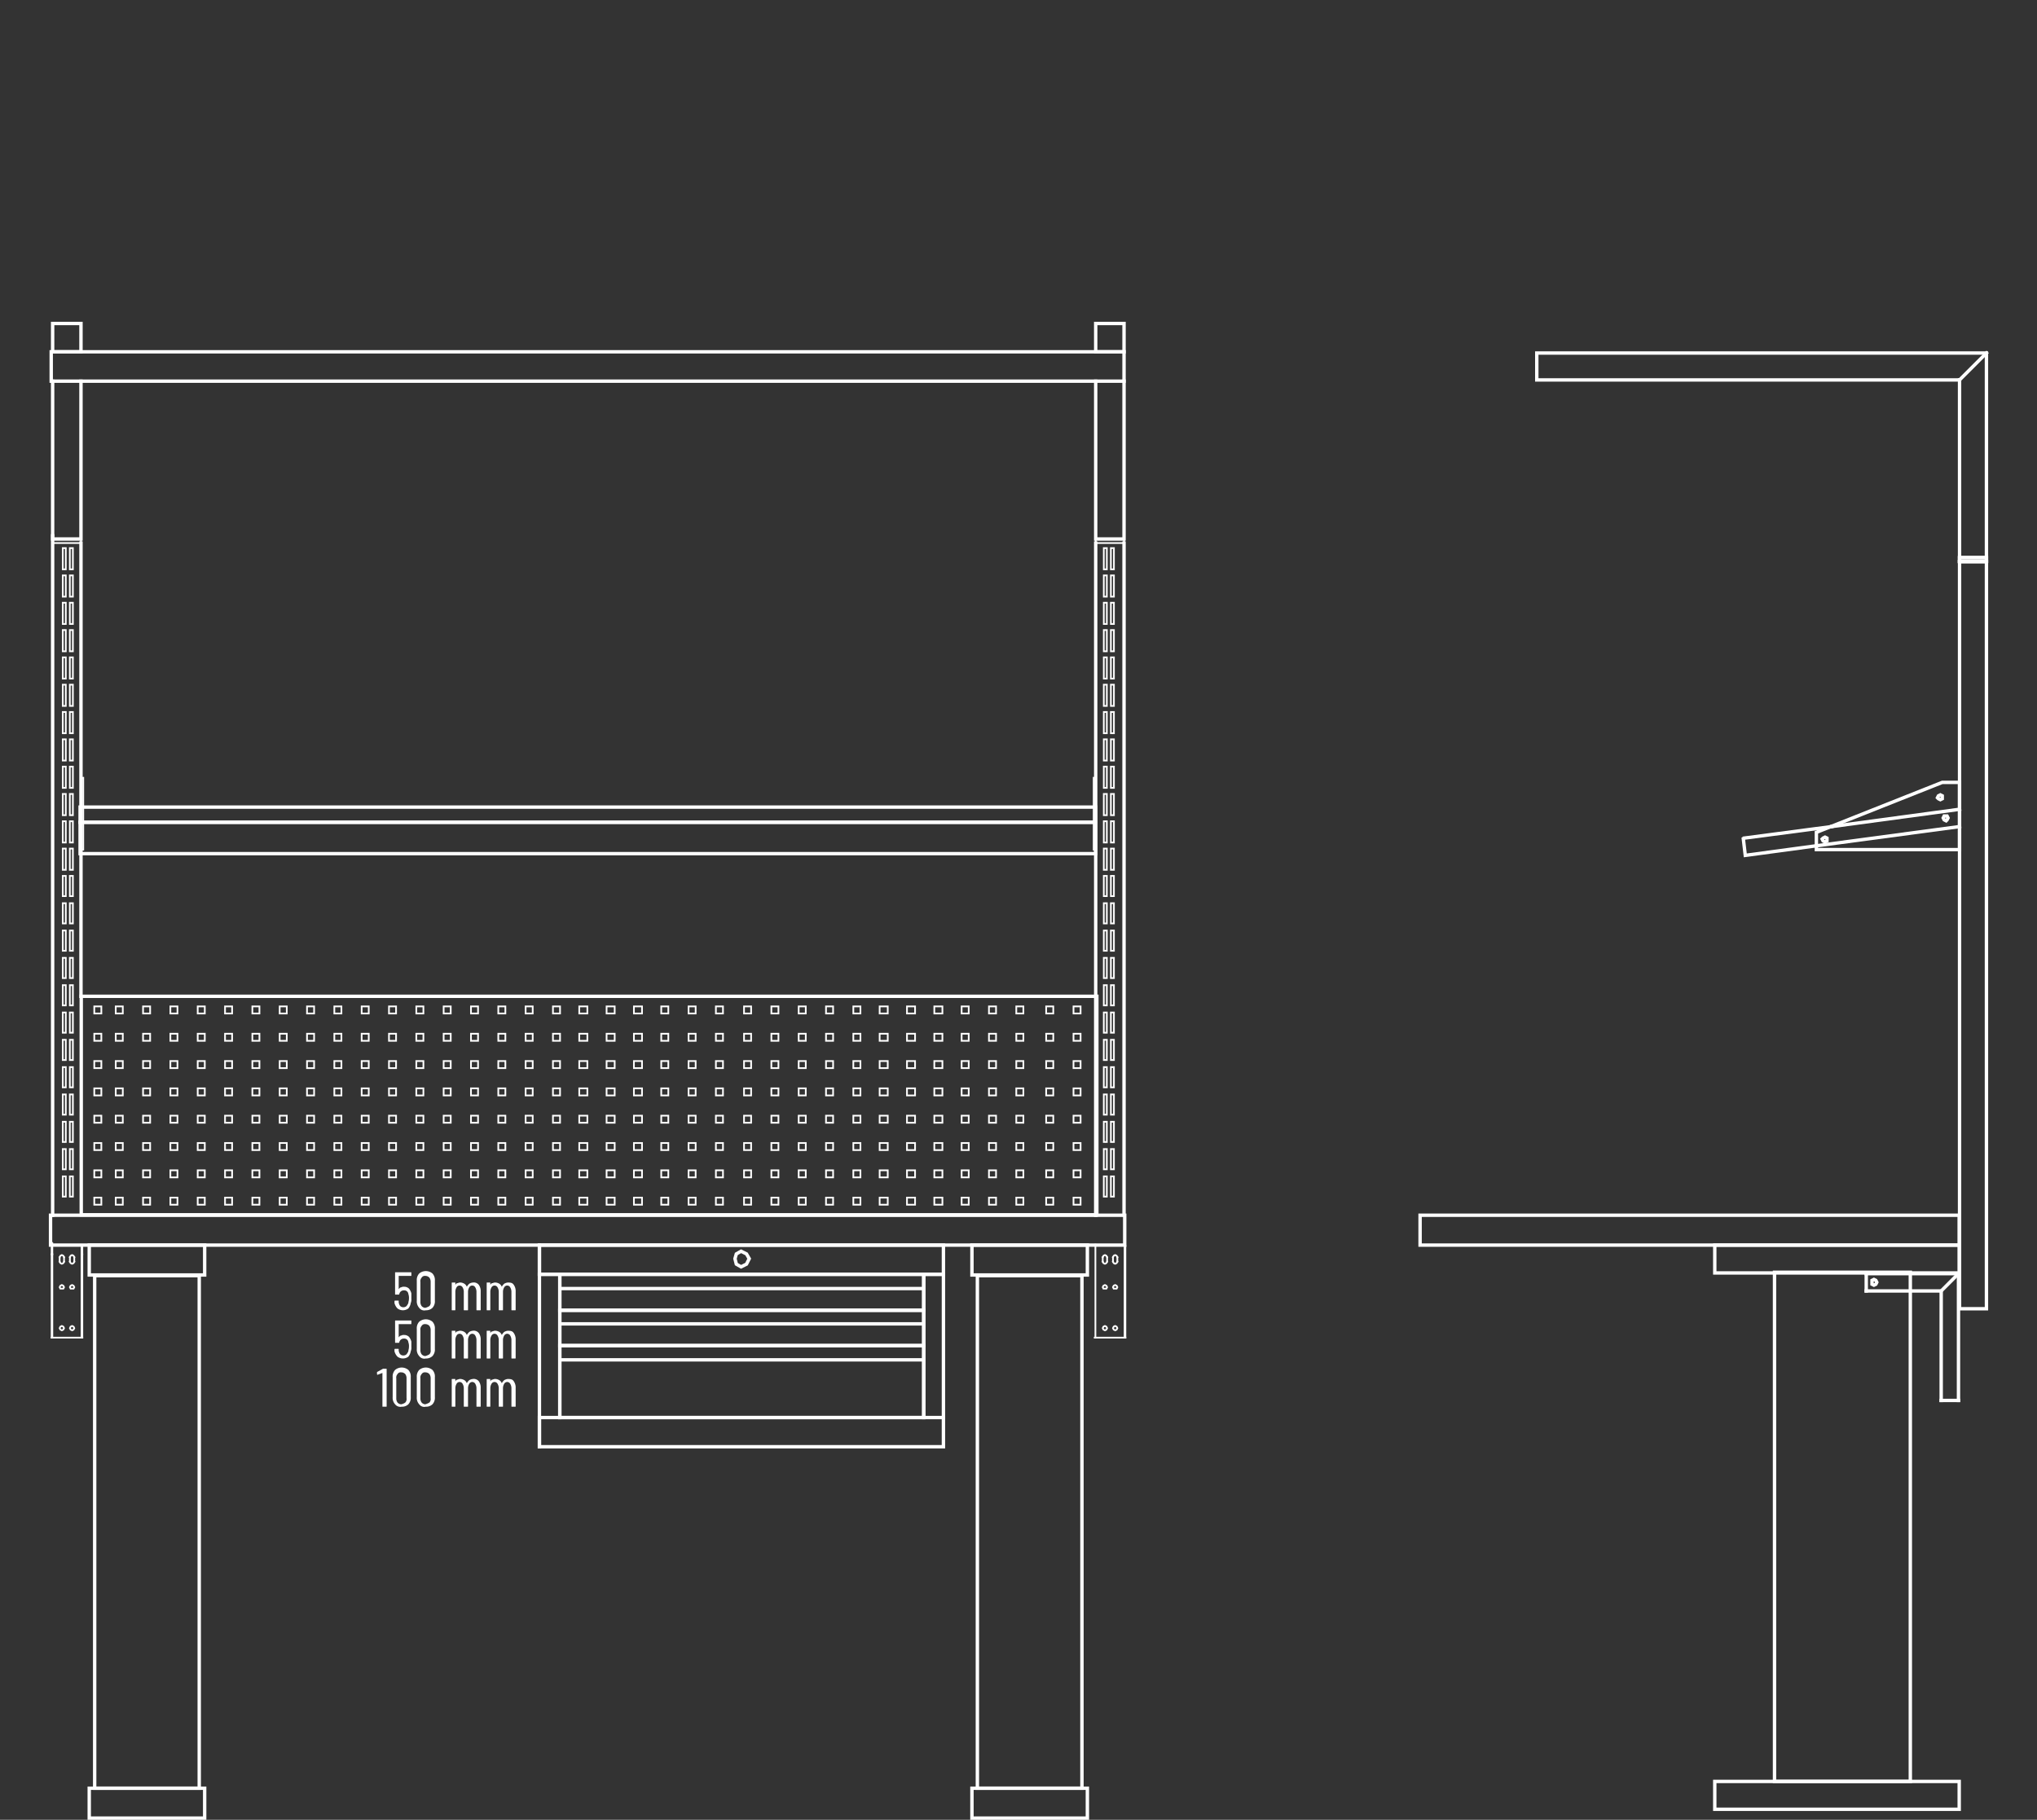 <svg id="Layer_1" data-name="Layer 1" xmlns="http://www.w3.org/2000/svg" viewBox="0 0 300 268.05"><rect x="0" y="0" width="300" height="268.05" fill="#333333" stroke="none"/><defs><style>.cls-1,.cls-4,.cls-5{fill:none;}.cls-2{isolation:isolate;}.cls-3{fill:#fff;}.cls-4,.cls-5{stroke:#fff;stroke-linecap:square;stroke-miterlimit:10;}.cls-4{stroke-width:0.5px;}.cls-5{stroke-width:0.25px;}</style></defs><title>E148-84157-005_ST</title><line class="cls-1" x2="300"/><line class="cls-1" x2="300"/><g class="cls-2"><path class="cls-3" d="M135.583,196.31a1.316,1.316,0,0,1-.089.622,1.673,1.673,0,0,1-.355.799,1.332,1.332,0,0,1-1.598,0,1.717,1.717,0,0,1-.444-.799v-.266h0a.087.087,0,0,1,.089-.089h.444c.089,0,.089,0,.089.089v.178c.089.444.266.71.71.71a.678.678,0,0,0,.444-.178,1.941,1.941,0,0,0,.266-.444c0-.178.089-.355.089-.622a1.731,1.731,0,0,0-.089-.71.587.587,0,0,0-.622-.533.675.675,0,0,0-.71.533.087.087,0,0,1-.089.089H133.275c-.089,0-.089,0-.089-.089v-3.108c0-.089,0-.089.089-.089h2.22c.089,0,.089,0,.089.089v.355c0,.089,0,.089-.089.089H133.719v1.953h0c.089-.089.178-.266.355-.266a.8.8,0,0,1,.444-.089,1.008,1.008,0,0,1,.71.266,1.785,1.785,0,0,1,.355.71Z" transform="translate(-75 -5)"/><path class="cls-3" d="M136.738,197.642a1.415,1.415,0,0,1-.355-1.065v-2.93a1.415,1.415,0,0,1,.355-1.065,1.521,1.521,0,0,1,1.953,0,1.415,1.415,0,0,1,.355,1.065v2.93a1.415,1.415,0,0,1-.355,1.065,1.335,1.335,0,0,1-.977.355A.921.921,0,0,1,136.738,197.642Zm1.509-.266a.749.749,0,0,0,.178-.622v-2.93a1.035,1.035,0,0,0-.178-.622.806.806,0,0,0-.622-.266.537.537,0,0,0-.533.266.749.749,0,0,0-.178.622v2.93a1.035,1.035,0,0,0,.178.622.767.767,0,0,0,.533.266A2.122,2.122,0,0,0,138.247,197.376Z" transform="translate(-75 -5)"/><path class="cls-3" d="M145.528,194.268a1.595,1.595,0,0,1,.266.977v2.664c0,.089,0,.089-.089.089h-.444c-.089,0-.089,0-.089-.089v-2.664a1.283,1.283,0,0,0-.178-.622.503.503,0,0,0-.888,0,1.283,1.283,0,0,0-.178.622v2.664c0,.089,0,.089-.089.089h-.444c-.089,0-.089,0-.089-.089v-2.664a1.283,1.283,0,0,0-.178-.622.503.503,0,0,0-.888,0,1.283,1.283,0,0,0-.178.622v2.664c0,.089,0,.089-.089.089h-.355c-.089,0-.089,0-.089-.089v-3.907c0-.089,0-.089.089-.089h.355c.089,0,.089,0,.089.089v.266h0c.089-.178.178-.266.355-.266a.8.8,0,0,1,.444-.089,1.262,1.262,0,0,1,.533.178.886.886,0,0,1,.355.444h0a1.937,1.937,0,0,1,.355-.444,1.262,1.262,0,0,1,.533-.178A.935.935,0,0,1,145.528,194.268Z" transform="translate(-75 -5)"/><path class="cls-3" d="M150.677,194.268a1.595,1.595,0,0,1,.266.977v2.664c0,.089,0,.089-.089.089h-.444c-.089,0-.089,0-.089-.089v-2.664a1.283,1.283,0,0,0-.178-.622.503.503,0,0,0-.888,0,1.283,1.283,0,0,0-.178.622v2.664c0,.089,0,.089-.089.089h-.444c-.089,0-.089,0-.089-.089v-2.664a1.283,1.283,0,0,0-.178-.622.503.503,0,0,0-.888,0,1.283,1.283,0,0,0-.178.622v2.664c0,.089,0,.089-.089.089h-.355c-.089,0-.089,0-.089-.089v-3.907c0-.089,0-.089.089-.089h.355c.089,0,.089,0,.089.089v.266h0c.089-.178.178-.266.355-.266a.8.8,0,0,1,.444-.089,1.262,1.262,0,0,1,.533.178.886.886,0,0,1,.355.444h0a1.938,1.938,0,0,1,.355-.444,1.262,1.262,0,0,1,.533-.178C150.322,193.913,150.5,194.002,150.677,194.268Z" transform="translate(-75 -5)"/></g><g class="cls-2"><path class="cls-3" d="M135.583,203.413a1.316,1.316,0,0,1-.089.622,1.673,1.673,0,0,1-.355.799,1.332,1.332,0,0,1-1.598,0,1.717,1.717,0,0,1-.444-.799v-.266h0a.087.087,0,0,1,.089-.089h.444c.089,0,.089,0,.089.089v.178c.089.444.266.71.71.71a.678.678,0,0,0,.444-.178,1.941,1.941,0,0,0,.266-.444c0-.178.089-.355.089-.622a1.731,1.731,0,0,0-.089-.71.587.587,0,0,0-.622-.533.675.675,0,0,0-.71.533.087.087,0,0,1-.089.089H133.275c-.089,0-.089,0-.089-.089v-3.108c0-.089,0-.089.089-.089h2.22c.089,0,.089,0,.089.089v.355c0,.089,0,.089-.089.089H133.719v1.953h0c.089-.089.178-.266.355-.266a.8.8,0,0,1,.444-.089,1.008,1.008,0,0,1,.71.266,1.785,1.785,0,0,1,.355.71Z" transform="translate(-75 -5)"/><path class="cls-3" d="M136.738,204.745a1.415,1.415,0,0,1-.355-1.065v-2.93a1.415,1.415,0,0,1,.355-1.065,1.52,1.52,0,0,1,1.953,0,1.415,1.415,0,0,1,.355,1.065v2.93a1.415,1.415,0,0,1-.355,1.065,1.335,1.335,0,0,1-.977.355A.921.921,0,0,1,136.738,204.745Zm1.509-.266a.749.749,0,0,0,.178-.622v-2.93a1.035,1.035,0,0,0-.178-.622.806.806,0,0,0-.622-.266.537.537,0,0,0-.533.266.749.749,0,0,0-.178.622V203.857a1.035,1.035,0,0,0,.178.622.767.767,0,0,0,.533.266A2.122,2.122,0,0,0,138.247,204.479Z" transform="translate(-75 -5)"/><path class="cls-3" d="M145.528,201.371a1.595,1.595,0,0,1,.266.977v2.664c0,.089,0,.089-.089.089h-.444c-.089,0-.089,0-.089-.089v-2.664a1.283,1.283,0,0,0-.178-.622.503.503,0,0,0-.888,0,1.283,1.283,0,0,0-.178.622v2.664c0,.089,0,.089-.089.089h-.444c-.089,0-.089,0-.089-.089v-2.664a1.283,1.283,0,0,0-.178-.622.503.503,0,0,0-.888,0,1.283,1.283,0,0,0-.178.622v2.664c0,.089,0,.089-.089.089h-.355c-.089,0-.089,0-.089-.089v-3.907c0-.089,0-.089.089-.089h.355c.089,0,.089,0,.089.089v.266h0c.089-.178.178-.266.355-.266a.8.8,0,0,1,.444-.089,1.262,1.262,0,0,1,.533.178.886.886,0,0,1,.355.444h0a1.937,1.937,0,0,1,.355-.444,1.262,1.262,0,0,1,.533-.178A.935.935,0,0,1,145.528,201.371Z" transform="translate(-75 -5)"/><path class="cls-3" d="M150.677,201.371a1.595,1.595,0,0,1,.266.977v2.664c0,.089,0,.089-.089.089h-.444c-.089,0-.089,0-.089-.089v-2.664a1.283,1.283,0,0,0-.178-.622.503.503,0,0,0-.888,0,1.283,1.283,0,0,0-.178.622v2.664c0,.089,0,.089-.089.089h-.444c-.089,0-.089,0-.089-.089v-2.664a1.283,1.283,0,0,0-.178-.622.503.503,0,0,0-.888,0,1.283,1.283,0,0,0-.178.622v2.664c0,.089,0,.089-.089.089h-.355c-.089,0-.089,0-.089-.089v-3.907c0-.089,0-.089.089-.089h.355c.089,0,.089,0,.089.089v.266h0c.089-.178.178-.266.355-.266a.8.8,0,0,1,.444-.089,1.262,1.262,0,0,1,.533.178.886.886,0,0,1,.355.444h0a1.938,1.938,0,0,1,.355-.444,1.262,1.262,0,0,1,.533-.178C150.322,201.016,150.5,201.105,150.677,201.371Z" transform="translate(-75 -5)"/></g><g class="cls-2"><path class="cls-3" d="M131.411,206.609h.444c.089,0,.089,0,.089.089v5.416c0,.089,0,.089-.089.089h-.444c-.089,0-.089,0-.089-.089V207.231h0l-.71.266h0a.087.087,0,0,1-.089-.089v-.266h0a.087.087,0,0,1,.089-.089l.799-.444Z" transform="translate(-75 -5)"/><path class="cls-3" d="M133.186,211.848a1.415,1.415,0,0,1-.355-1.065v-2.93a1.415,1.415,0,0,1,.355-1.065,1.52,1.52,0,0,1,1.953,0,1.415,1.415,0,0,1,.355,1.065v2.93a1.415,1.415,0,0,1-.355,1.065,1.335,1.335,0,0,1-.977.355A.986.986,0,0,1,133.186,211.848Zm1.509-.266a.749.749,0,0,0,.178-.622v-2.93a1.035,1.035,0,0,0-.178-.622.806.806,0,0,0-.622-.266.537.537,0,0,0-.533.266.749.749,0,0,0-.178.622v2.93a1.035,1.035,0,0,0,.178.622.767.767,0,0,0,.533.266A1.368,1.368,0,0,0,134.696,211.581Z" transform="translate(-75 -5)"/><path class="cls-3" d="M136.738,211.848a1.415,1.415,0,0,1-.355-1.065v-2.93a1.415,1.415,0,0,1,.355-1.065,1.52,1.52,0,0,1,1.953,0,1.415,1.415,0,0,1,.355,1.065v2.93a1.415,1.415,0,0,1-.355,1.065,1.335,1.335,0,0,1-.977.355A.921.921,0,0,1,136.738,211.848Zm1.509-.266a.749.749,0,0,0,.178-.622v-2.93a1.035,1.035,0,0,0-.178-.622.806.806,0,0,0-.622-.266.537.537,0,0,0-.533.266.749.749,0,0,0-.178.622v2.93a1.035,1.035,0,0,0,.178.622.767.767,0,0,0,.533.266A2.122,2.122,0,0,0,138.247,211.581Z" transform="translate(-75 -5)"/><path class="cls-3" d="M145.528,208.474a1.595,1.595,0,0,1,.266.977v2.664c0,.089,0,.089-.089.089h-.444c-.089,0-.089,0-.089-.089v-2.664a1.283,1.283,0,0,0-.178-.622.503.503,0,0,0-.888,0,1.283,1.283,0,0,0-.178.622v2.664c0,.089,0,.089-.089.089h-.444c-.089,0-.089,0-.089-.089v-2.664a1.283,1.283,0,0,0-.178-.622.503.503,0,0,0-.888,0,1.283,1.283,0,0,0-.178.622v2.664c0,.089,0,.089-.089.089h-.355c-.089,0-.089,0-.089-.089v-3.907c0-.089,0-.089.089-.089h.355c.089,0,.089,0,.089.089v.266h0c.089-.178.178-.266.355-.266a.8.8,0,0,1,.444-.089,1.262,1.262,0,0,1,.533.178.886.886,0,0,1,.355.444h0a1.937,1.937,0,0,1,.355-.444,1.262,1.262,0,0,1,.533-.178A.935.935,0,0,1,145.528,208.474Z" transform="translate(-75 -5)"/><path class="cls-3" d="M150.677,208.474a1.595,1.595,0,0,1,.266.977v2.664c0,.089,0,.089-.089.089h-.444c-.089,0-.089,0-.089-.089v-2.664a1.283,1.283,0,0,0-.178-.622.503.503,0,0,0-.888,0,1.283,1.283,0,0,0-.178.622v2.664c0,.089,0,.089-.089.089h-.444c-.089,0-.089,0-.089-.089v-2.664a1.283,1.283,0,0,0-.178-.622.503.503,0,0,0-.888,0,1.283,1.283,0,0,0-.178.622v2.664c0,.089,0,.089-.089.089h-.355c-.089,0-.089,0-.089-.089v-3.907c0-.089,0-.089.089-.089h.355c.089,0,.089,0,.089.089v.266h0c.089-.178.178-.266.355-.266a.8.8,0,0,1,.444-.089,1.262,1.262,0,0,1,.533.178.886.886,0,0,1,.355.444h0a1.938,1.938,0,0,1,.355-.444,1.262,1.262,0,0,1,.533-.178C150.322,208.119,150.5,208.208,150.677,208.474Z" transform="translate(-75 -5)"/></g><polygon class="cls-4" points="7.443 179 165.643 179 165.643 183.4 7.443 183.4 7.443 179"/><polygon class="cls-4" points="13.143 263.4 30.143 263.4 30.143 267.8 13.143 267.8 13.143 263.4"/><polygon class="cls-4" points="13.143 183.4 30.143 183.4 30.143 187.8 13.143 187.8 13.143 183.4"/><polygon class="cls-4" points="13.943 187.9 29.343 187.9 29.343 263.4 13.943 263.4 13.943 187.9"/><line class="cls-4" x1="22.743" y1="267.6" x2="22.743" y2="267.6"/><line class="cls-4" x1="14.843" y1="267.6" x2="14.843" y2="267.6"/><polygon class="cls-4" points="143.143 263.4 160.143 263.4 160.143 267.8 143.143 267.8 143.143 263.4"/><polygon class="cls-4" points="143.143 183.4 160.143 183.4 160.143 187.8 143.143 187.8 143.143 183.4"/><polygon class="cls-4" points="143.943 187.9 159.343 187.9 159.343 263.4 143.943 263.4 143.943 187.9"/><polygon class="cls-4" points="261.343 187.4 281.343 187.4 281.343 262.4 261.343 262.4 261.343 187.4"/><line class="cls-4" x1="152.743" y1="267.6" x2="152.743" y2="267.6"/><line class="cls-4" x1="144.843" y1="267.6" x2="144.843" y2="267.6"/><polygon class="cls-4" points="79.443 213.1 138.943 213.1 138.943 208.8 79.443 208.8 79.443 213.1"/><line class="cls-4" x1="79.444" y1="213.1" x2="79.444" y2="183.4"/><polygon class="cls-4" points="79.443 183.4 138.943 183.4 138.943 187.7 79.443 187.7 79.443 183.4"/><polygon class="cls-4" points="110.343 185.4 109.943 184.7 109.143 184.3 108.443 184.7 108.243 185.4 108.443 186.2 109.143 186.6 109.943 186.2 110.343 185.4"/><polyline class="cls-4" points="79.443 187.7 82.443 187.7 82.443 208.8"/><polyline class="cls-4" points="138.943 187.7 136.043 187.7 136.043 208.8"/><polyline class="cls-4" points="82.443 187.7 82.443 193 136.043 193 136.043 187.7 82.443 187.7 82.443 189.8 136.043 189.8"/><polyline class="cls-4" points="82.443 198.2 82.443 208.8 136.043 208.8 136.043 198.2 82.443 198.2 82.443 200.3 136.043 200.3"/><line class="cls-4" x1="138.944" y1="187.7" x2="138.944" y2="208.8"/><polyline class="cls-4" points="82.443 193 82.443 198.2 136.043 198.2 136.043 193 82.443 193 82.443 195 136.043 195"/><polygon class="cls-4" points="209.143 179 288.543 179 288.543 183.4 209.143 183.4 209.143 179"/><polygon class="cls-4" points="288.543 183.4 288.543 187.5 252.543 187.5 252.543 183.4 288.543 183.4"/><polygon class="cls-4" points="288.543 262.4 288.543 266.5 252.543 266.5 252.543 262.4 288.543 262.4"/><polygon class="cls-5" points="7.752 79.986 11.925 79.986 11.925 79.391 7.752 79.391 7.752 79.986 7.752 79.986"/><polygon class="cls-5" points="9.243 173.277 9.243 176.258 9.69 176.258 9.69 173.277 9.243 173.277 9.243 173.277"/><polygon class="cls-5" points="10.733 173.277 10.733 176.258 10.286 176.258 10.286 173.277 10.733 173.277 10.733 173.277"/><polygon class="cls-5" points="9.243 169.253 9.243 172.234 9.69 172.234 9.69 169.253 9.243 169.253 9.243 169.253"/><polygon class="cls-5" points="10.733 169.253 10.733 172.234 10.286 172.234 10.286 169.253 10.733 169.253 10.733 169.253"/><polygon class="cls-5" points="9.243 165.229 9.243 168.21 9.69 168.21 9.69 165.229 9.243 165.229 9.243 165.229"/><polygon class="cls-5" points="10.733 165.229 10.733 168.21 10.286 168.21 10.286 165.229 10.733 165.229 10.733 165.229"/><polygon class="cls-5" points="9.243 161.206 9.243 164.187 9.69 164.187 9.69 161.206 9.243 161.206 9.243 161.206"/><polygon class="cls-5" points="10.733 161.206 10.733 164.187 10.286 164.187 10.286 161.206 10.733 161.206 10.733 161.206"/><polygon class="cls-5" points="9.243 157.182 9.243 160.163 9.69 160.163 9.69 157.182 9.243 157.182 9.243 157.182"/><polygon class="cls-5" points="10.733 157.182 10.733 160.163 10.286 160.163 10.286 157.182 10.733 157.182 10.733 157.182"/><polygon class="cls-5" points="9.243 153.158 9.243 156.139 9.69 156.139 9.69 153.158 9.243 153.158 9.243 153.158"/><polygon class="cls-5" points="10.733 153.158 10.733 156.139 10.286 156.139 10.286 153.158 10.733 153.158 10.733 153.158"/><polygon class="cls-5" points="9.243 149.134 9.243 152.115 9.69 152.115 9.69 149.134 9.243 149.134 9.243 149.134"/><polygon class="cls-5" points="10.733 149.134 10.733 152.115 10.286 152.115 10.286 149.134 10.733 149.134 10.733 149.134"/><polygon class="cls-5" points="9.243 145.111 9.243 148.092 9.69 148.092 9.69 145.111 9.243 145.111 9.243 145.111"/><polygon class="cls-5" points="10.733 145.111 10.733 148.092 10.286 148.092 10.286 145.111 10.733 145.111 10.733 145.111"/><polygon class="cls-5" points="9.243 141.087 9.243 144.068 9.69 144.068 9.69 141.087 9.243 141.087 9.243 141.087"/><polygon class="cls-5" points="10.733 141.087 10.733 144.068 10.286 144.068 10.286 141.087 10.733 141.087 10.733 141.087"/><polygon class="cls-5" points="9.243 137.063 9.243 140.044 9.69 140.044 9.69 137.063 9.243 137.063 9.243 137.063"/><polygon class="cls-5" points="10.733 137.063 10.733 140.044 10.286 140.044 10.286 137.063 10.733 137.063 10.733 137.063"/><polygon class="cls-5" points="9.243 133.039 9.243 136.02 9.69 136.02 9.69 133.039 9.243 133.039 9.243 133.039"/><polygon class="cls-5" points="10.733 133.039 10.733 136.02 10.286 136.02 10.286 133.039 10.733 133.039 10.733 133.039"/><polygon class="cls-5" points="9.243 129.016 9.243 131.997 9.69 131.997 9.69 129.016 9.243 129.016 9.243 129.016"/><polygon class="cls-5" points="10.733 129.016 10.733 131.997 10.286 131.997 10.286 129.016 10.733 129.016 10.733 129.016"/><polygon class="cls-5" points="9.243 124.992 9.243 128.122 9.69 128.122 9.69 124.992 9.243 124.992 9.243 124.992"/><polygon class="cls-5" points="10.733 124.992 10.733 128.122 10.286 128.122 10.286 124.992 10.733 124.992 10.733 124.992"/><polygon class="cls-5" points="9.243 120.968 9.243 124.099 9.69 124.099 9.69 120.968 9.243 120.968 9.243 120.968"/><polygon class="cls-5" points="10.733 120.968 10.733 124.099 10.286 124.099 10.286 120.968 10.733 120.968 10.733 120.968"/><polygon class="cls-5" points="9.243 116.946 9.243 120.075 9.69 120.075 9.69 116.946 9.243 116.946 9.243 116.946"/><polygon class="cls-5" points="10.733 116.946 10.733 120.075 10.286 120.075 10.286 116.946 10.733 116.946 10.733 116.946"/><polygon class="cls-5" points="9.243 112.921 9.243 116.051 9.69 116.051 9.69 112.921 9.243 112.921 9.243 112.921"/><polygon class="cls-5" points="10.733 112.921 10.733 116.051 10.286 116.051 10.286 112.921 10.733 112.921 10.733 112.921"/><polygon class="cls-5" points="9.243 108.898 9.243 112.028 9.69 112.028 9.69 108.898 9.243 108.898 9.243 108.898"/><polygon class="cls-5" points="10.733 108.898 10.733 112.028 10.286 112.028 10.286 108.898 10.733 108.898 10.733 108.898"/><polygon class="cls-5" points="9.243 104.873 9.243 108.004 9.69 108.004 9.69 104.873 9.243 104.873 9.243 104.873"/><polygon class="cls-5" points="10.733 104.873 10.733 108.004 10.286 108.004 10.286 104.873 10.733 104.873 10.733 104.873"/><polygon class="cls-5" points="9.243 100.851 9.243 103.98 9.69 103.98 9.69 100.851 9.243 100.851 9.243 100.851"/><polygon class="cls-5" points="10.733 100.851 10.733 103.98 10.286 103.98 10.286 100.851 10.733 100.851 10.733 100.851"/><polygon class="cls-5" points="9.243 96.827 9.243 99.956 9.69 99.956 9.69 96.827 9.243 96.827 9.243 96.827"/><polygon class="cls-5" points="10.733 96.827 10.733 99.956 10.286 99.956 10.286 96.827 10.733 96.827 10.733 96.827"/><polygon class="cls-5" points="9.243 92.803 9.243 95.933 9.69 95.933 9.69 92.803 9.243 92.803 9.243 92.803"/><polygon class="cls-5" points="10.733 92.803 10.733 95.933 10.286 95.933 10.286 92.803 10.733 92.803 10.733 92.803"/><polygon class="cls-5" points="9.243 88.779 9.243 91.909 9.69 91.909 9.69 88.779 9.243 88.779 9.243 88.779"/><polygon class="cls-5" points="10.733 88.779 10.733 91.909 10.286 91.909 10.286 88.779 10.733 88.779 10.733 88.779"/><polygon class="cls-5" points="9.243 84.756 9.243 87.885 9.69 87.885 9.69 84.756 9.243 84.756 9.243 84.756"/><polygon class="cls-5" points="10.733 84.756 10.733 87.885 10.286 87.885 10.286 84.756 10.733 84.756 10.733 84.756"/><polygon class="cls-5" points="9.243 80.732 9.243 83.861 9.69 83.861 9.69 80.732 9.243 80.732 9.243 80.732"/><polygon class="cls-5" points="10.733 80.732 10.733 83.861 10.286 83.861 10.286 80.732 10.733 80.732 10.733 80.732"/><line class="cls-4" x1="11.926" y1="79.987" x2="11.926" y2="146.75"/><polygon class="cls-5" points="165.543 79.986 161.37 79.986 161.37 79.391 165.543 79.391 165.543 79.986 165.543 79.986"/><polygon class="cls-5" points="164.053 173.277 164.053 176.258 163.605 176.258 163.605 173.277 164.053 173.277 164.053 173.277"/><polygon class="cls-5" points="162.563 173.277 162.563 176.258 163.009 176.258 163.009 173.277 162.563 173.277 162.563 173.277"/><polygon class="cls-5" points="164.053 169.253 164.053 172.234 163.605 172.234 163.605 169.253 164.053 169.253 164.053 169.253"/><polygon class="cls-5" points="162.563 169.253 162.563 172.234 163.009 172.234 163.009 169.253 162.563 169.253 162.563 169.253"/><polygon class="cls-5" points="164.053 165.229 164.053 168.21 163.605 168.21 163.605 165.229 164.053 165.229 164.053 165.229"/><polygon class="cls-5" points="162.563 165.229 162.563 168.21 163.009 168.21 163.009 165.229 162.563 165.229 162.563 165.229"/><polygon class="cls-5" points="164.053 161.206 164.053 164.187 163.605 164.187 163.605 161.206 164.053 161.206 164.053 161.206"/><polygon class="cls-5" points="162.563 161.206 162.563 164.187 163.009 164.187 163.009 161.206 162.563 161.206 162.563 161.206"/><polygon class="cls-5" points="164.053 157.182 164.053 160.163 163.605 160.163 163.605 157.182 164.053 157.182 164.053 157.182"/><polygon class="cls-5" points="162.563 157.182 162.563 160.163 163.009 160.163 163.009 157.182 162.563 157.182 162.563 157.182"/><polygon class="cls-5" points="164.053 153.158 164.053 156.139 163.605 156.139 163.605 153.158 164.053 153.158 164.053 153.158"/><polygon class="cls-5" points="162.563 153.158 162.563 156.139 163.009 156.139 163.009 153.158 162.563 153.158 162.563 153.158"/><polygon class="cls-5" points="164.053 149.134 164.053 152.115 163.605 152.115 163.605 149.134 164.053 149.134 164.053 149.134"/><polygon class="cls-5" points="162.563 149.134 162.563 152.115 163.009 152.115 163.009 149.134 162.563 149.134 162.563 149.134"/><polygon class="cls-5" points="164.053 145.111 164.053 148.092 163.605 148.092 163.605 145.111 164.053 145.111 164.053 145.111"/><polygon class="cls-5" points="162.563 145.111 162.563 148.092 163.009 148.092 163.009 145.111 162.563 145.111 162.563 145.111"/><polygon class="cls-5" points="164.053 141.087 164.053 144.068 163.605 144.068 163.605 141.087 164.053 141.087 164.053 141.087"/><polygon class="cls-5" points="162.563 141.087 162.563 144.068 163.009 144.068 163.009 141.087 162.563 141.087 162.563 141.087"/><polygon class="cls-5" points="164.053 137.063 164.053 140.044 163.605 140.044 163.605 137.063 164.053 137.063 164.053 137.063"/><polygon class="cls-5" points="162.563 137.063 162.563 140.044 163.009 140.044 163.009 137.063 162.563 137.063 162.563 137.063"/><polygon class="cls-5" points="164.053 133.039 164.053 136.02 163.605 136.02 163.605 133.039 164.053 133.039 164.053 133.039"/><polygon class="cls-5" points="162.563 133.039 162.563 136.02 163.009 136.02 163.009 133.039 162.563 133.039 162.563 133.039"/><polygon class="cls-5" points="164.053 129.016 164.053 131.997 163.605 131.997 163.605 129.016 164.053 129.016 164.053 129.016"/><polygon class="cls-5" points="162.563 129.016 162.563 131.997 163.009 131.997 163.009 129.016 162.563 129.016 162.563 129.016"/><polygon class="cls-5" points="164.053 124.992 164.053 128.122 163.605 128.122 163.605 124.992 164.053 124.992 164.053 124.992"/><polygon class="cls-5" points="162.563 124.992 162.563 128.122 163.009 128.122 163.009 124.992 162.563 124.992 162.563 124.992"/><polygon class="cls-5" points="164.053 120.968 164.053 124.099 163.605 124.099 163.605 120.968 164.053 120.968 164.053 120.968"/><polygon class="cls-5" points="162.563 120.968 162.563 124.099 163.009 124.099 163.009 120.968 162.563 120.968 162.563 120.968"/><polygon class="cls-5" points="164.053 116.946 164.053 120.075 163.605 120.075 163.605 116.946 164.053 116.946 164.053 116.946"/><polygon class="cls-5" points="162.563 116.946 162.563 120.075 163.009 120.075 163.009 116.946 162.563 116.946 162.563 116.946"/><polygon class="cls-5" points="164.053 112.921 164.053 116.051 163.605 116.051 163.605 112.921 164.053 112.921 164.053 112.921"/><polygon class="cls-5" points="162.563 112.921 162.563 116.051 163.009 116.051 163.009 112.921 162.563 112.921 162.563 112.921"/><polygon class="cls-5" points="164.053 108.898 164.053 112.028 163.605 112.028 163.605 108.898 164.053 108.898 164.053 108.898"/><polygon class="cls-5" points="162.563 108.898 162.563 112.028 163.009 112.028 163.009 108.898 162.563 108.898 162.563 108.898"/><polygon class="cls-5" points="164.053 104.873 164.053 108.004 163.605 108.004 163.605 104.873 164.053 104.873 164.053 104.873"/><polygon class="cls-5" points="162.563 104.873 162.563 108.004 163.009 108.004 163.009 104.873 162.563 104.873 162.563 104.873"/><polygon class="cls-5" points="164.053 100.851 164.053 103.98 163.605 103.98 163.605 100.851 164.053 100.851 164.053 100.851"/><polygon class="cls-5" points="162.563 100.851 162.563 103.98 163.009 103.98 163.009 100.851 162.563 100.851 162.563 100.851"/><polygon class="cls-5" points="164.053 96.827 164.053 99.956 163.605 99.956 163.605 96.827 164.053 96.827 164.053 96.827"/><polygon class="cls-5" points="162.563 96.827 162.563 99.956 163.009 99.956 163.009 96.827 162.563 96.827 162.563 96.827"/><polygon class="cls-5" points="164.053 92.803 164.053 95.933 163.605 95.933 163.605 92.803 164.053 92.803 164.053 92.803"/><polygon class="cls-5" points="162.563 92.803 162.563 95.933 163.009 95.933 163.009 92.803 162.563 92.803 162.563 92.803"/><polygon class="cls-5" points="164.053 88.779 164.053 91.909 163.605 91.909 163.605 88.779 164.053 88.779 164.053 88.779"/><polygon class="cls-5" points="162.563 88.779 162.563 91.909 163.009 91.909 163.009 88.779 162.563 88.779 162.563 88.779"/><polygon class="cls-5" points="164.053 84.756 164.053 87.885 163.605 87.885 163.605 84.756 164.053 84.756 164.053 84.756"/><polygon class="cls-5" points="162.563 84.756 162.563 87.885 163.009 87.885 163.009 84.756 162.563 84.756 162.563 84.756"/><polygon class="cls-5" points="164.053 80.732 164.053 83.861 163.605 83.861 163.605 80.732 164.053 80.732 164.053 80.732"/><polygon class="cls-5" points="162.563 80.732 162.563 83.861 163.009 83.861 163.009 80.732 162.563 80.732 162.563 80.732"/><line class="cls-4" x1="165.543" y1="79.987" x2="165.543" y2="178.94"/><line class="cls-4" x1="7.752" y1="78.933" x2="7.752" y2="179"/><line class="cls-4" x1="161.37" y1="79.987" x2="161.37" y2="179"/><polyline class="cls-4" points="292.556 82.701 292.556 192.773 288.594 192.773 288.594 82.701"/><line class="cls-4" x1="274.851" y1="187.606" x2="288.153" y2="187.606"/><line class="cls-4" x1="288.436" y1="187.889" x2="288.436" y2="206.281"/><polyline class="cls-4" points="274.851 190.153 285.889 190.153 285.889 206.281"/><line class="cls-4" x1="274.851" y1="187.606" x2="274.851" y2="190.153"/><line class="cls-4" x1="285.889" y1="206.281" x2="288.436" y2="206.281"/><line class="cls-4" x1="285.889" y1="190.153" x2="288.294" y2="187.747"/><polygon class="cls-4" points="276.408 188.879 276.266 188.596 275.983 188.455 275.7 188.596 275.7 188.879 275.7 189.162 275.983 189.304 276.266 189.162 276.408 188.879 276.408 188.879"/><line class="cls-4" x1="288.594" y1="82.701" x2="292.557" y2="82.701"/><polygon class="cls-4" points="288.594 82.701 292.556 82.701 292.556 82.136 288.594 82.136 288.594 82.701 288.594 82.701"/><polygon class="cls-4" points="11.965 178.939 161.539 178.939 161.539 146.751 11.965 146.751 11.965 178.939 11.965 178.939"/><polygon class="cls-5" points="18.086 160.311 17.044 160.311 17.044 161.355 18.086 161.355 18.086 160.311 18.086 160.311"/><polygon class="cls-5" points="18.086 156.288 17.044 156.288 17.044 157.331 18.086 157.331 18.086 156.288 18.086 156.288"/><polygon class="cls-5" points="18.086 152.264 17.044 152.264 17.044 153.308 18.086 153.308 18.086 152.264 18.086 152.264"/><polygon class="cls-5" points="18.086 148.24 17.044 148.24 17.044 149.284 18.086 149.284 18.086 148.24 18.086 148.24"/><polygon class="cls-5" points="22.111 160.311 21.068 160.311 21.068 161.355 22.111 161.355 22.111 160.311 22.111 160.311"/><polygon class="cls-5" points="22.111 156.288 21.068 156.288 21.068 157.331 22.111 157.331 22.111 156.288 22.111 156.288"/><polygon class="cls-5" points="22.111 152.264 21.068 152.264 21.068 153.308 22.111 153.308 22.111 152.264 22.111 152.264"/><polygon class="cls-5" points="22.111 148.24 21.068 148.24 21.068 149.284 22.111 149.284 22.111 148.24 22.111 148.24"/><polygon class="cls-5" points="26.136 160.311 25.092 160.311 25.092 161.355 26.136 161.355 26.136 160.311 26.136 160.311"/><polygon class="cls-5" points="26.136 156.288 25.092 156.288 25.092 157.331 26.136 157.331 26.136 156.288 26.136 156.288"/><polygon class="cls-5" points="26.136 152.264 25.092 152.264 25.092 153.308 26.136 153.308 26.136 152.264 26.136 152.264"/><polygon class="cls-5" points="26.136 148.24 25.092 148.24 25.092 149.284 26.136 149.284 26.136 148.24 26.136 148.24"/><polygon class="cls-5" points="30.161 160.311 29.117 160.311 29.117 161.355 30.161 161.355 30.161 160.311 30.161 160.311"/><polygon class="cls-5" points="30.161 156.288 29.117 156.288 29.117 157.331 30.161 157.331 30.161 156.288 30.161 156.288"/><polygon class="cls-5" points="30.161 152.264 29.117 152.264 29.117 153.308 30.161 153.308 30.161 152.264 30.161 152.264"/><polygon class="cls-5" points="30.161 148.24 29.117 148.24 29.117 149.284 30.161 149.284 30.161 148.24 30.161 148.24"/><polygon class="cls-5" points="34.184 160.311 33.142 160.311 33.142 161.355 34.184 161.355 34.184 160.311 34.184 160.311"/><polygon class="cls-5" points="34.184 156.288 33.142 156.288 33.142 157.331 34.184 157.331 34.184 156.288 34.184 156.288"/><polygon class="cls-5" points="34.184 152.264 33.142 152.264 33.142 153.308 34.184 153.308 34.184 152.264 34.184 152.264"/><polygon class="cls-5" points="34.184 148.24 33.142 148.24 33.142 149.284 34.184 149.284 34.184 148.24 34.184 148.24"/><polygon class="cls-5" points="38.209 160.311 37.166 160.311 37.166 161.355 38.209 161.355 38.209 160.311 38.209 160.311"/><polygon class="cls-5" points="38.209 156.288 37.166 156.288 37.166 157.331 38.209 157.331 38.209 156.288 38.209 156.288"/><polygon class="cls-5" points="38.209 152.264 37.166 152.264 37.166 153.308 38.209 153.308 38.209 152.264 38.209 152.264"/><polygon class="cls-5" points="38.209 148.24 37.166 148.24 37.166 149.284 38.209 149.284 38.209 148.24 38.209 148.24"/><polygon class="cls-5" points="42.234 160.311 41.19 160.311 41.19 161.355 42.234 161.355 42.234 160.311 42.234 160.311"/><polygon class="cls-5" points="42.234 156.288 41.19 156.288 41.19 157.331 42.234 157.331 42.234 156.288 42.234 156.288"/><polygon class="cls-5" points="42.234 152.264 41.19 152.264 41.19 153.308 42.234 153.308 42.234 152.264 42.234 152.264"/><polygon class="cls-5" points="42.234 148.24 41.19 148.24 41.19 149.284 42.234 149.284 42.234 148.24 42.234 148.24"/><polygon class="cls-5" points="46.259 160.311 45.215 160.311 45.215 161.355 46.259 161.355 46.259 160.311 46.259 160.311"/><polygon class="cls-5" points="46.259 156.288 45.215 156.288 45.215 157.331 46.259 157.331 46.259 156.288 46.259 156.288"/><polygon class="cls-5" points="46.259 152.264 45.215 152.264 45.215 153.308 46.259 153.308 46.259 152.264 46.259 152.264"/><polygon class="cls-5" points="46.259 148.24 45.215 148.24 45.215 149.284 46.259 149.284 46.259 148.24 46.259 148.24"/><polygon class="cls-5" points="50.282 160.311 49.24 160.311 49.24 161.355 50.282 161.355 50.282 160.311 50.282 160.311"/><polygon class="cls-5" points="50.282 156.288 49.24 156.288 49.24 157.331 50.282 157.331 50.282 156.288 50.282 156.288"/><polygon class="cls-5" points="50.282 152.264 49.24 152.264 49.24 153.308 50.282 153.308 50.282 152.264 50.282 152.264"/><polygon class="cls-5" points="50.282 148.24 49.24 148.24 49.24 149.284 50.282 149.284 50.282 148.24 50.282 148.24"/><polygon class="cls-5" points="54.307 160.311 53.264 160.311 53.264 161.355 54.307 161.355 54.307 160.311 54.307 160.311"/><polygon class="cls-5" points="54.307 156.288 53.264 156.288 53.264 157.331 54.307 157.331 54.307 156.288 54.307 156.288"/><polygon class="cls-5" points="54.307 152.264 53.264 152.264 53.264 153.308 54.307 153.308 54.307 152.264 54.307 152.264"/><polygon class="cls-5" points="54.307 148.24 53.264 148.24 53.264 149.284 54.307 149.284 54.307 148.24 54.307 148.24"/><polygon class="cls-5" points="58.332 160.311 57.288 160.311 57.288 161.355 58.332 161.355 58.332 160.311 58.332 160.311"/><polygon class="cls-5" points="58.332 156.288 57.288 156.288 57.288 157.331 58.332 157.331 58.332 156.288 58.332 156.288"/><polygon class="cls-5" points="58.332 152.264 57.288 152.264 57.288 153.308 58.332 153.308 58.332 152.264 58.332 152.264"/><polygon class="cls-5" points="58.332 148.24 57.288 148.24 57.288 149.284 58.332 149.284 58.332 148.24 58.332 148.24"/><polygon class="cls-5" points="62.357 160.311 61.313 160.311 61.313 161.355 62.357 161.355 62.357 160.311 62.357 160.311"/><polygon class="cls-5" points="62.357 156.288 61.313 156.288 61.313 157.331 62.357 157.331 62.357 156.288 62.357 156.288"/><polygon class="cls-5" points="62.357 152.264 61.313 152.264 61.313 153.308 62.357 153.308 62.357 152.264 62.357 152.264"/><polygon class="cls-5" points="62.357 148.24 61.313 148.24 61.313 149.284 62.357 149.284 62.357 148.24 62.357 148.24"/><polygon class="cls-5" points="66.381 160.311 65.338 160.311 65.338 161.355 66.381 161.355 66.381 160.311 66.381 160.311"/><polygon class="cls-5" points="66.381 156.288 65.338 156.288 65.338 157.331 66.381 157.331 66.381 156.288 66.381 156.288"/><polygon class="cls-5" points="66.381 152.264 65.338 152.264 65.338 153.308 66.381 153.308 66.381 152.264 66.381 152.264"/><polygon class="cls-5" points="66.381 148.24 65.338 148.24 65.338 149.284 66.381 149.284 66.381 148.24 66.381 148.24"/><polygon class="cls-5" points="70.405 160.311 69.363 160.311 69.363 161.355 70.405 161.355 70.405 160.311 70.405 160.311"/><polygon class="cls-5" points="70.405 156.288 69.363 156.288 69.363 157.331 70.405 157.331 70.405 156.288 70.405 156.288"/><polygon class="cls-5" points="70.405 152.264 69.363 152.264 69.363 153.308 70.405 153.308 70.405 152.264 70.405 152.264"/><polygon class="cls-4" points="7.543 56.142 165.543 56.142 165.543 51.821 7.543 51.821 7.543 56.142 7.543 56.142"/><polygon class="cls-4" points="161.37 51.821 161.37 47.648 165.543 47.648 165.543 51.821 161.37 51.821 161.37 51.821"/><polyline class="cls-4" points="165.543 56.142 165.543 79.391 161.37 79.391 161.37 56.142"/><polyline class="cls-4" points="292.556 82.136 292.556 52 226.33 52 226.33 55.962 288.594 55.962"/><line class="cls-4" x1="292.557" y1="52" x2="288.594" y2="55.962"/><line class="cls-4" x1="288.594" y1="55.962" x2="288.594" y2="82.136"/><polygon class="cls-4" points="11.925 51.821 11.925 47.648 7.752 47.648 7.752 51.821 11.925 51.821 11.925 51.821"/><polyline class="cls-4" points="7.752 56.142 7.752 79.391 11.925 79.391 11.925 56.142"/><line class="cls-4" x1="288.594" y1="82.701" x2="292.557" y2="82.701"/><polygon class="cls-4" points="288.594 82.701 292.556 82.701 292.556 82.136 288.594 82.136 288.594 82.701 288.594 82.701"/><line class="cls-4" x1="12.245" y1="121.118" x2="161.37" y2="121.118"/><polygon class="cls-5" points="12.263 114.561 11.965 114.561 11.965 125.142 12.263 125.142 12.263 114.561 12.263 114.561"/><polyline class="cls-4" points="161.37 118.883 161.37 125.738 11.797 125.738 11.797 118.883 160.921 118.883"/><line class="cls-4" x1="160.921" y1="121.118" x2="11.796" y2="121.118"/><polygon class="cls-5" points="161.072 114.561 161.37 114.561 161.37 125.142 161.072 125.142 161.072 114.561 161.072 114.561"/><line class="cls-4" x1="269.773" y1="121.75" x2="256.896" y2="123.448"/><polyline class="cls-4" points="256.754 123.589 257.037 125.994 267.509 124.58"/><polygon class="cls-4" points="269.066 123.589 269.066 123.448 268.783 123.306 268.499 123.448 268.358 123.589 268.499 123.872 268.783 124.014 269.066 123.872 269.066 123.589 269.066 123.589"/><polygon class="cls-4" points="286.896 120.477 286.754 120.194 286.613 120.194 286.33 120.194 286.188 120.477 286.33 120.76 286.613 120.901 286.754 120.76 286.896 120.477 286.896 120.477"/><polygon class="cls-4" points="286.047 117.505 286.047 117.223 285.764 117.081 285.481 117.223 285.339 117.505 285.481 117.647 285.764 117.789 286.047 117.647 286.047 117.505 286.047 117.505"/><polygon class="cls-4" points="288.594 115.242 288.594 125.145 267.509 125.145 267.509 122.599 286.047 115.242 288.594 115.242 288.594 115.242"/><line class="cls-4" x1="288.594" y1="119.203" x2="269.773" y2="121.75"/><line class="cls-4" x1="267.509" y1="124.58" x2="288.594" y2="121.75"/><polygon class="cls-5" points="70.405 148.24 69.363 148.24 69.363 149.284 70.405 149.284 70.405 148.24 70.405 148.24"/><polygon class="cls-5" points="74.43 160.311 73.386 160.311 73.386 161.355 74.43 161.355 74.43 160.311 74.43 160.311"/><polygon class="cls-5" points="74.43 156.288 73.386 156.288 73.386 157.331 74.43 157.331 74.43 156.288 74.43 156.288"/><polygon class="cls-5" points="74.43 152.264 73.386 152.264 73.386 153.308 74.43 153.308 74.43 152.264 74.43 152.264"/><polygon class="cls-5" points="74.43 148.24 73.386 148.24 73.386 149.284 74.43 149.284 74.43 148.24 74.43 148.24"/><polygon class="cls-5" points="78.455 160.311 77.411 160.311 77.411 161.355 78.455 161.355 78.455 160.311 78.455 160.311"/><polygon class="cls-5" points="78.455 156.288 77.411 156.288 77.411 157.331 78.455 157.331 78.455 156.288 78.455 156.288"/><polygon class="cls-5" points="78.455 152.264 77.411 152.264 77.411 153.308 78.455 153.308 78.455 152.264 78.455 152.264"/><polygon class="cls-5" points="78.455 148.24 77.411 148.24 77.411 149.284 78.455 149.284 78.455 148.24 78.455 148.24"/><polygon class="cls-5" points="82.48 160.311 81.436 160.311 81.436 161.355 82.48 161.355 82.48 160.311 82.48 160.311"/><polygon class="cls-5" points="82.48 156.288 81.436 156.288 81.436 157.331 82.48 157.331 82.48 156.288 82.48 156.288"/><polygon class="cls-5" points="82.48 152.264 81.436 152.264 81.436 153.308 82.48 153.308 82.48 152.264 82.48 152.264"/><polygon class="cls-5" points="82.48 148.24 81.436 148.24 81.436 149.284 82.48 149.284 82.48 148.24 82.48 148.24"/><polygon class="cls-5" points="86.503 160.311 85.311 160.311 85.311 161.355 86.503 161.355 86.503 160.311 86.503 160.311"/><polygon class="cls-5" points="86.503 156.288 85.311 156.288 85.311 157.331 86.503 157.331 86.503 156.288 86.503 156.288"/><polygon class="cls-5" points="86.503 152.264 85.311 152.264 85.311 153.308 86.503 153.308 86.503 152.264 86.503 152.264"/><polygon class="cls-5" points="86.503 148.24 85.311 148.24 85.311 149.284 86.503 149.284 86.503 148.24 86.503 148.24"/><polygon class="cls-5" points="90.528 160.311 89.336 160.311 89.336 161.355 90.528 161.355 90.528 160.311 90.528 160.311"/><polygon class="cls-5" points="90.528 156.288 89.336 156.288 89.336 157.331 90.528 157.331 90.528 156.288 90.528 156.288"/><polygon class="cls-5" points="90.528 152.264 89.336 152.264 89.336 153.308 90.528 153.308 90.528 152.264 90.528 152.264"/><polygon class="cls-5" points="90.528 148.24 89.336 148.24 89.336 149.284 90.528 149.284 90.528 148.24 90.528 148.24"/><polygon class="cls-5" points="94.553 160.311 93.361 160.311 93.361 161.355 94.553 161.355 94.553 160.311 94.553 160.311"/><polygon class="cls-5" points="94.553 156.288 93.361 156.288 93.361 157.331 94.553 157.331 94.553 156.288 94.553 156.288"/><polygon class="cls-5" points="94.553 152.264 93.361 152.264 93.361 153.308 94.553 153.308 94.553 152.264 94.553 152.264"/><polygon class="cls-5" points="94.553 148.24 93.361 148.24 93.361 149.284 94.553 149.284 94.553 148.24 94.553 148.24"/><polygon class="cls-5" points="98.428 160.311 97.384 160.311 97.384 161.355 98.428 161.355 98.428 160.311 98.428 160.311"/><polygon class="cls-5" points="98.428 156.288 97.384 156.288 97.384 157.331 98.428 157.331 98.428 156.288 98.428 156.288"/><polygon class="cls-5" points="98.428 152.264 97.384 152.264 97.384 153.308 98.428 153.308 98.428 152.264 98.428 152.264"/><polygon class="cls-5" points="98.428 148.24 97.384 148.24 97.384 149.284 98.428 149.284 98.428 148.24 98.428 148.24"/><polygon class="cls-5" points="102.453 160.311 101.409 160.311 101.409 161.355 102.453 161.355 102.453 160.311 102.453 160.311"/><polygon class="cls-5" points="102.453 156.288 101.409 156.288 101.409 157.331 102.453 157.331 102.453 156.288 102.453 156.288"/><polygon class="cls-5" points="102.453 152.264 101.409 152.264 101.409 153.308 102.453 153.308 102.453 152.264 102.453 152.264"/><polygon class="cls-5" points="102.453 148.24 101.409 148.24 101.409 149.284 102.453 149.284 102.453 148.24 102.453 148.24"/><polygon class="cls-5" points="106.477 160.311 105.434 160.311 105.434 161.355 106.477 161.355 106.477 160.311 106.477 160.311"/><polygon class="cls-5" points="106.477 156.288 105.434 156.288 105.434 157.331 106.477 157.331 106.477 156.288 106.477 156.288"/><polygon class="cls-5" points="106.477 152.264 105.434 152.264 105.434 153.308 106.477 153.308 106.477 152.264 106.477 152.264"/><polygon class="cls-5" points="106.477 148.24 105.434 148.24 105.434 149.284 106.477 149.284 106.477 148.24 106.477 148.24"/><polygon class="cls-5" points="18.086 172.382 17.044 172.382 17.044 173.426 18.086 173.426 18.086 172.382 18.086 172.382"/><polygon class="cls-5" points="18.086 168.359 17.044 168.359 17.044 169.403 18.086 169.403 18.086 168.359 18.086 168.359"/><polygon class="cls-5" points="18.086 164.335 17.044 164.335 17.044 165.379 18.086 165.379 18.086 164.335 18.086 164.335"/><polygon class="cls-5" points="22.111 172.382 21.068 172.382 21.068 173.426 22.111 173.426 22.111 172.382 22.111 172.382"/><polygon class="cls-5" points="22.111 168.359 21.068 168.359 21.068 169.403 22.111 169.403 22.111 168.359 22.111 168.359"/><polygon class="cls-5" points="22.111 164.335 21.068 164.335 21.068 165.379 22.111 165.379 22.111 164.335 22.111 164.335"/><polygon class="cls-5" points="26.136 172.382 25.092 172.382 25.092 173.426 26.136 173.426 26.136 172.382 26.136 172.382"/><polygon class="cls-5" points="26.136 168.359 25.092 168.359 25.092 169.403 26.136 169.403 26.136 168.359 26.136 168.359"/><polygon class="cls-5" points="26.136 164.335 25.092 164.335 25.092 165.379 26.136 165.379 26.136 164.335 26.136 164.335"/><polygon class="cls-5" points="30.161 172.382 29.117 172.382 29.117 173.426 30.161 173.426 30.161 172.382 30.161 172.382"/><polygon class="cls-5" points="30.161 168.359 29.117 168.359 29.117 169.403 30.161 169.403 30.161 168.359 30.161 168.359"/><polygon class="cls-5" points="30.161 164.335 29.117 164.335 29.117 165.379 30.161 165.379 30.161 164.335 30.161 164.335"/><polygon class="cls-5" points="34.184 172.382 33.142 172.382 33.142 173.426 34.184 173.426 34.184 172.382 34.184 172.382"/><polygon class="cls-5" points="34.184 168.359 33.142 168.359 33.142 169.403 34.184 169.403 34.184 168.359 34.184 168.359"/><polygon class="cls-5" points="34.184 164.335 33.142 164.335 33.142 165.379 34.184 165.379 34.184 164.335 34.184 164.335"/><polygon class="cls-5" points="38.209 172.382 37.166 172.382 37.166 173.426 38.209 173.426 38.209 172.382 38.209 172.382"/><polygon class="cls-5" points="38.209 168.359 37.166 168.359 37.166 169.403 38.209 169.403 38.209 168.359 38.209 168.359"/><polygon class="cls-5" points="38.209 164.335 37.166 164.335 37.166 165.379 38.209 165.379 38.209 164.335 38.209 164.335"/><polygon class="cls-5" points="42.234 172.382 41.19 172.382 41.19 173.426 42.234 173.426 42.234 172.382 42.234 172.382"/><polygon class="cls-5" points="42.234 168.359 41.19 168.359 41.19 169.403 42.234 169.403 42.234 168.359 42.234 168.359"/><polygon class="cls-5" points="42.234 164.335 41.19 164.335 41.19 165.379 42.234 165.379 42.234 164.335 42.234 164.335"/><polygon class="cls-5" points="46.259 172.382 45.215 172.382 45.215 173.426 46.259 173.426 46.259 172.382 46.259 172.382"/><polygon class="cls-5" points="46.259 168.359 45.215 168.359 45.215 169.403 46.259 169.403 46.259 168.359 46.259 168.359"/><polygon class="cls-5" points="46.259 164.335 45.215 164.335 45.215 165.379 46.259 165.379 46.259 164.335 46.259 164.335"/><polygon class="cls-5" points="50.282 172.382 49.24 172.382 49.24 173.426 50.282 173.426 50.282 172.382 50.282 172.382"/><polygon class="cls-5" points="50.282 168.359 49.24 168.359 49.24 169.403 50.282 169.403 50.282 168.359 50.282 168.359"/><polygon class="cls-5" points="50.282 164.335 49.24 164.335 49.24 165.379 50.282 165.379 50.282 164.335 50.282 164.335"/><polygon class="cls-5" points="54.307 172.382 53.264 172.382 53.264 173.426 54.307 173.426 54.307 172.382 54.307 172.382"/><polygon class="cls-5" points="54.307 168.359 53.264 168.359 53.264 169.403 54.307 169.403 54.307 168.359 54.307 168.359"/><polygon class="cls-5" points="54.307 164.335 53.264 164.335 53.264 165.379 54.307 165.379 54.307 164.335 54.307 164.335"/><polygon class="cls-5" points="58.332 172.382 57.288 172.382 57.288 173.426 58.332 173.426 58.332 172.382 58.332 172.382"/><polygon class="cls-5" points="58.332 168.359 57.288 168.359 57.288 169.403 58.332 169.403 58.332 168.359 58.332 168.359"/><polygon class="cls-5" points="58.332 164.335 57.288 164.335 57.288 165.379 58.332 165.379 58.332 164.335 58.332 164.335"/><polygon class="cls-5" points="62.357 172.382 61.313 172.382 61.313 173.426 62.357 173.426 62.357 172.382 62.357 172.382"/><polygon class="cls-5" points="62.357 168.359 61.313 168.359 61.313 169.403 62.357 169.403 62.357 168.359 62.357 168.359"/><polygon class="cls-5" points="62.357 164.335 61.313 164.335 61.313 165.379 62.357 165.379 62.357 164.335 62.357 164.335"/><polygon class="cls-5" points="66.381 172.382 65.338 172.382 65.338 173.426 66.381 173.426 66.381 172.382 66.381 172.382"/><polygon class="cls-5" points="66.381 168.359 65.338 168.359 65.338 169.403 66.381 169.403 66.381 168.359 66.381 168.359"/><polygon class="cls-5" points="66.381 164.335 65.338 164.335 65.338 165.379 66.381 165.379 66.381 164.335 66.381 164.335"/><polygon class="cls-5" points="70.405 172.382 69.363 172.382 69.363 173.426 70.405 173.426 70.405 172.382 70.405 172.382"/><polygon class="cls-5" points="70.405 168.359 69.363 168.359 69.363 169.403 70.405 169.403 70.405 168.359 70.405 168.359"/><polygon class="cls-5" points="70.405 164.335 69.363 164.335 69.363 165.379 70.405 165.379 70.405 164.335 70.405 164.335"/><polygon class="cls-5" points="74.43 172.382 73.386 172.382 73.386 173.426 74.43 173.426 74.43 172.382 74.43 172.382"/><polygon class="cls-5" points="74.43 168.359 73.386 168.359 73.386 169.403 74.43 169.403 74.43 168.359 74.43 168.359"/><polygon class="cls-5" points="74.43 164.335 73.386 164.335 73.386 165.379 74.43 165.379 74.43 164.335 74.43 164.335"/><polygon class="cls-5" points="78.455 172.382 77.411 172.382 77.411 173.426 78.455 173.426 78.455 172.382 78.455 172.382"/><polygon class="cls-5" points="78.455 168.359 77.411 168.359 77.411 169.403 78.455 169.403 78.455 168.359 78.455 168.359"/><polygon class="cls-5" points="78.455 164.335 77.411 164.335 77.411 165.379 78.455 165.379 78.455 164.335 78.455 164.335"/><polygon class="cls-5" points="82.48 172.382 81.436 172.382 81.436 173.426 82.48 173.426 82.48 172.382 82.48 172.382"/><polygon class="cls-5" points="82.48 168.359 81.436 168.359 81.436 169.403 82.48 169.403 82.48 168.359 82.48 168.359"/><polygon class="cls-5" points="82.48 164.335 81.436 164.335 81.436 165.379 82.48 165.379 82.48 164.335 82.48 164.335"/><polygon class="cls-5" points="86.503 172.382 85.311 172.382 85.311 173.426 86.503 173.426 86.503 172.382 86.503 172.382"/><polygon class="cls-5" points="86.503 168.359 85.311 168.359 85.311 169.403 86.503 169.403 86.503 168.359 86.503 168.359"/><polygon class="cls-5" points="86.503 164.335 85.311 164.335 85.311 165.379 86.503 165.379 86.503 164.335 86.503 164.335"/><polygon class="cls-5" points="90.528 172.382 89.336 172.382 89.336 173.426 90.528 173.426 90.528 172.382 90.528 172.382"/><polygon class="cls-5" points="90.528 168.359 89.336 168.359 89.336 169.403 90.528 169.403 90.528 168.359 90.528 168.359"/><polygon class="cls-5" points="90.528 164.335 89.336 164.335 89.336 165.379 90.528 165.379 90.528 164.335 90.528 164.335"/><polygon class="cls-5" points="94.553 172.382 93.361 172.382 93.361 173.426 94.553 173.426 94.553 172.382 94.553 172.382"/><polygon class="cls-5" points="94.553 168.359 93.361 168.359 93.361 169.403 94.553 169.403 94.553 168.359 94.553 168.359"/><polygon class="cls-5" points="94.553 164.335 93.361 164.335 93.361 165.379 94.553 165.379 94.553 164.335 94.553 164.335"/><polygon class="cls-5" points="98.428 172.382 97.384 172.382 97.384 173.426 98.428 173.426 98.428 172.382 98.428 172.382"/><polygon class="cls-5" points="98.428 168.359 97.384 168.359 97.384 169.403 98.428 169.403 98.428 168.359 98.428 168.359"/><polygon class="cls-5" points="98.428 164.335 97.384 164.335 97.384 165.379 98.428 165.379 98.428 164.335 98.428 164.335"/><polygon class="cls-5" points="102.453 172.382 101.409 172.382 101.409 173.426 102.453 173.426 102.453 172.382 102.453 172.382"/><polygon class="cls-5" points="102.453 168.359 101.409 168.359 101.409 169.403 102.453 169.403 102.453 168.359 102.453 168.359"/><polygon class="cls-5" points="102.453 164.335 101.409 164.335 101.409 165.379 102.453 165.379 102.453 164.335 102.453 164.335"/><polygon class="cls-5" points="106.477 172.382 105.434 172.382 105.434 173.426 106.477 173.426 106.477 172.382 106.477 172.382"/><polygon class="cls-5" points="106.477 168.359 105.434 168.359 105.434 169.403 106.477 169.403 106.477 168.359 106.477 168.359"/><polygon class="cls-5" points="106.477 164.335 105.434 164.335 105.434 165.379 106.477 165.379 106.477 164.335 106.477 164.335"/><polygon class="cls-5" points="18.086 176.406 17.044 176.406 17.044 177.449 18.086 177.449 18.086 176.406 18.086 176.406"/><polygon class="cls-5" points="14.926 160.311 13.884 160.311 13.884 161.355 14.926 161.355 14.926 160.311 14.926 160.311"/><polygon class="cls-5" points="14.926 156.288 13.884 156.288 13.884 157.331 14.926 157.331 14.926 156.288 14.926 156.288"/><polygon class="cls-5" points="14.926 152.264 13.884 152.264 13.884 153.308 14.926 153.308 14.926 152.264 14.926 152.264"/><polygon class="cls-5" points="14.926 148.24 13.884 148.24 13.884 149.284 14.926 149.284 14.926 148.24 14.926 148.24"/><polygon class="cls-5" points="14.926 172.382 13.884 172.382 13.884 173.426 14.926 173.426 14.926 172.382 14.926 172.382"/><polygon class="cls-5" points="14.926 168.359 13.884 168.359 13.884 169.403 14.926 169.403 14.926 168.359 14.926 168.359"/><polygon class="cls-5" points="14.926 164.335 13.884 164.335 13.884 165.379 14.926 165.379 14.926 164.335 14.926 164.335"/><polygon class="cls-5" points="14.926 176.406 13.884 176.406 13.884 177.449 14.926 177.449 14.926 176.406 14.926 176.406"/><polygon class="cls-5" points="22.111 176.406 21.068 176.406 21.068 177.449 22.111 177.449 22.111 176.406 22.111 176.406"/><polygon class="cls-5" points="26.136 176.406 25.092 176.406 25.092 177.449 26.136 177.449 26.136 176.406 26.136 176.406"/><polygon class="cls-5" points="30.161 176.406 29.117 176.406 29.117 177.449 30.161 177.449 30.161 176.406 30.161 176.406"/><polygon class="cls-5" points="34.184 176.406 33.142 176.406 33.142 177.449 34.184 177.449 34.184 176.406 34.184 176.406"/><polygon class="cls-5" points="38.209 176.406 37.166 176.406 37.166 177.449 38.209 177.449 38.209 176.406 38.209 176.406"/><polygon class="cls-5" points="42.234 176.406 41.19 176.406 41.19 177.449 42.234 177.449 42.234 176.406 42.234 176.406"/><polygon class="cls-5" points="46.259 176.406 45.215 176.406 45.215 177.449 46.259 177.449 46.259 176.406 46.259 176.406"/><polygon class="cls-5" points="50.282 176.406 49.24 176.406 49.24 177.449 50.282 177.449 50.282 176.406 50.282 176.406"/><polygon class="cls-5" points="54.307 176.406 53.264 176.406 53.264 177.449 54.307 177.449 54.307 176.406 54.307 176.406"/><polygon class="cls-5" points="58.332 176.406 57.288 176.406 57.288 177.449 58.332 177.449 58.332 176.406 58.332 176.406"/><polygon class="cls-5" points="62.357 176.406 61.313 176.406 61.313 177.449 62.357 177.449 62.357 176.406 62.357 176.406"/><polygon class="cls-5" points="66.381 176.406 65.338 176.406 65.338 177.449 66.381 177.449 66.381 176.406 66.381 176.406"/><polygon class="cls-5" points="70.405 176.406 69.363 176.406 69.363 177.449 70.405 177.449 70.405 176.406 70.405 176.406"/><polygon class="cls-5" points="74.43 176.406 73.386 176.406 73.386 177.449 74.43 177.449 74.43 176.406 74.43 176.406"/><polygon class="cls-5" points="78.455 176.406 77.411 176.406 77.411 177.449 78.455 177.449 78.455 176.406 78.455 176.406"/><polygon class="cls-5" points="82.48 176.406 81.436 176.406 81.436 177.449 82.48 177.449 82.48 176.406 82.48 176.406"/><polygon class="cls-5" points="86.503 176.406 85.311 176.406 85.311 177.449 86.503 177.449 86.503 176.406 86.503 176.406"/><polygon class="cls-5" points="90.528 176.406 89.336 176.406 89.336 177.449 90.528 177.449 90.528 176.406 90.528 176.406"/><polygon class="cls-5" points="94.553 176.406 93.361 176.406 93.361 177.449 94.553 177.449 94.553 176.406 94.553 176.406"/><polygon class="cls-5" points="98.428 176.406 97.384 176.406 97.384 177.449 98.428 177.449 98.428 176.406 98.428 176.406"/><polygon class="cls-5" points="102.453 176.406 101.409 176.406 101.409 177.449 102.453 177.449 102.453 176.406 102.453 176.406"/><polygon class="cls-5" points="106.477 176.406 105.434 176.406 105.434 177.449 106.477 177.449 106.477 176.406 106.477 176.406"/><polygon class="cls-5" points="110.621 160.311 109.578 160.311 109.578 161.355 110.621 161.355 110.621 160.311 110.621 160.311"/><polygon class="cls-5" points="110.621 156.288 109.578 156.288 109.578 157.331 110.621 157.331 110.621 156.288 110.621 156.288"/><polygon class="cls-5" points="110.621 152.264 109.578 152.264 109.578 153.308 110.621 153.308 110.621 152.264 110.621 152.264"/><polygon class="cls-5" points="110.621 148.24 109.578 148.24 109.578 149.284 110.621 149.284 110.621 148.24 110.621 148.24"/><polygon class="cls-5" points="114.645 160.311 113.603 160.311 113.603 161.355 114.645 161.355 114.645 160.311 114.645 160.311"/><polygon class="cls-5" points="114.645 156.288 113.603 156.288 113.603 157.331 114.645 157.331 114.645 156.288 114.645 156.288"/><polygon class="cls-5" points="114.645 152.264 113.603 152.264 113.603 153.308 114.645 153.308 114.645 152.264 114.645 152.264"/><polygon class="cls-5" points="114.645 148.24 113.603 148.24 113.603 149.284 114.645 149.284 114.645 148.24 114.645 148.24"/><polygon class="cls-5" points="118.67 160.311 117.626 160.311 117.626 161.355 118.67 161.355 118.67 160.311 118.67 160.311"/><polygon class="cls-5" points="118.67 156.288 117.626 156.288 117.626 157.331 118.67 157.331 118.67 156.288 118.67 156.288"/><polygon class="cls-5" points="118.67 152.264 117.626 152.264 117.626 153.308 118.67 153.308 118.67 152.264 118.67 152.264"/><polygon class="cls-5" points="118.67 148.24 117.626 148.24 117.626 149.284 118.67 149.284 118.67 148.24 118.67 148.24"/><polygon class="cls-5" points="122.695 160.311 121.651 160.311 121.651 161.355 122.695 161.355 122.695 160.311 122.695 160.311"/><polygon class="cls-5" points="122.695 156.288 121.651 156.288 121.651 157.331 122.695 157.331 122.695 156.288 122.695 156.288"/><polygon class="cls-5" points="122.695 152.264 121.651 152.264 121.651 153.308 122.695 153.308 122.695 152.264 122.695 152.264"/><polygon class="cls-5" points="122.695 148.24 121.651 148.24 121.651 149.284 122.695 149.284 122.695 148.24 122.695 148.24"/><polygon class="cls-5" points="126.72 160.311 125.676 160.311 125.676 161.355 126.72 161.355 126.72 160.311 126.72 160.311"/><polygon class="cls-5" points="126.72 156.288 125.676 156.288 125.676 157.331 126.72 157.331 126.72 156.288 126.72 156.288"/><polygon class="cls-5" points="126.72 152.264 125.676 152.264 125.676 153.308 126.72 153.308 126.72 152.264 126.72 152.264"/><polygon class="cls-5" points="126.72 148.24 125.676 148.24 125.676 149.284 126.72 149.284 126.72 148.24 126.72 148.24"/><polygon class="cls-5" points="130.743 160.311 129.551 160.311 129.551 161.355 130.743 161.355 130.743 160.311 130.743 160.311"/><polygon class="cls-5" points="130.743 156.288 129.551 156.288 129.551 157.331 130.743 157.331 130.743 156.288 130.743 156.288"/><polygon class="cls-5" points="130.743 152.264 129.551 152.264 129.551 153.308 130.743 153.308 130.743 152.264 130.743 152.264"/><polygon class="cls-5" points="130.743 148.24 129.551 148.24 129.551 149.284 130.743 149.284 130.743 148.24 130.743 148.24"/><polygon class="cls-5" points="134.768 160.311 133.576 160.311 133.576 161.355 134.768 161.355 134.768 160.311 134.768 160.311"/><polygon class="cls-5" points="134.768 156.288 133.576 156.288 133.576 157.331 134.768 157.331 134.768 156.288 134.768 156.288"/><polygon class="cls-5" points="134.768 152.264 133.576 152.264 133.576 153.308 134.768 153.308 134.768 152.264 134.768 152.264"/><polygon class="cls-5" points="134.768 148.24 133.576 148.24 133.576 149.284 134.768 149.284 134.768 148.24 134.768 148.24"/><polygon class="cls-5" points="138.793 160.311 137.601 160.311 137.601 161.355 138.793 161.355 138.793 160.311 138.793 160.311"/><polygon class="cls-5" points="138.793 156.288 137.601 156.288 137.601 157.331 138.793 157.331 138.793 156.288 138.793 156.288"/><polygon class="cls-5" points="138.793 152.264 137.601 152.264 137.601 153.308 138.793 153.308 138.793 152.264 138.793 152.264"/><polygon class="cls-5" points="138.793 148.24 137.601 148.24 137.601 149.284 138.793 149.284 138.793 148.24 138.793 148.24"/><polygon class="cls-5" points="142.668 160.311 141.624 160.311 141.624 161.355 142.668 161.355 142.668 160.311 142.668 160.311"/><polygon class="cls-5" points="142.668 156.288 141.624 156.288 141.624 157.331 142.668 157.331 142.668 156.288 142.668 156.288"/><polygon class="cls-5" points="142.668 152.264 141.624 152.264 141.624 153.308 142.668 153.308 142.668 152.264 142.668 152.264"/><polygon class="cls-5" points="142.668 148.24 141.624 148.24 141.624 149.284 142.668 149.284 142.668 148.24 142.668 148.24"/><polygon class="cls-5" points="146.693 160.311 145.649 160.311 145.649 161.355 146.693 161.355 146.693 160.311 146.693 160.311"/><polygon class="cls-5" points="146.693 156.288 145.649 156.288 145.649 157.331 146.693 157.331 146.693 156.288 146.693 156.288"/><polygon class="cls-5" points="146.693 152.264 145.649 152.264 145.649 153.308 146.693 153.308 146.693 152.264 146.693 152.264"/><polygon class="cls-5" points="146.693 148.24 145.649 148.24 145.649 149.284 146.693 149.284 146.693 148.24 146.693 148.24"/><polygon class="cls-5" points="150.717 160.311 149.674 160.311 149.674 161.355 150.717 161.355 150.717 160.311 150.717 160.311"/><polygon class="cls-5" points="150.717 156.288 149.674 156.288 149.674 157.331 150.717 157.331 150.717 156.288 150.717 156.288"/><polygon class="cls-5" points="150.717 152.264 149.674 152.264 149.674 153.308 150.717 153.308 150.717 152.264 150.717 152.264"/><polygon class="cls-5" points="150.717 148.24 149.674 148.24 149.674 149.284 150.717 149.284 150.717 148.24 150.717 148.24"/><polygon class="cls-5" points="110.621 172.382 109.578 172.382 109.578 173.426 110.621 173.426 110.621 172.382 110.621 172.382"/><polygon class="cls-5" points="110.621 168.359 109.578 168.359 109.578 169.403 110.621 169.403 110.621 168.359 110.621 168.359"/><polygon class="cls-5" points="110.621 164.335 109.578 164.335 109.578 165.379 110.621 165.379 110.621 164.335 110.621 164.335"/><polygon class="cls-5" points="114.645 172.382 113.603 172.382 113.603 173.426 114.645 173.426 114.645 172.382 114.645 172.382"/><polygon class="cls-5" points="114.645 168.359 113.603 168.359 113.603 169.403 114.645 169.403 114.645 168.359 114.645 168.359"/><polygon class="cls-5" points="114.645 164.335 113.603 164.335 113.603 165.379 114.645 165.379 114.645 164.335 114.645 164.335"/><polygon class="cls-5" points="118.67 172.382 117.626 172.382 117.626 173.426 118.67 173.426 118.67 172.382 118.67 172.382"/><polygon class="cls-5" points="118.67 168.359 117.626 168.359 117.626 169.403 118.67 169.403 118.67 168.359 118.67 168.359"/><polygon class="cls-5" points="118.67 164.335 117.626 164.335 117.626 165.379 118.67 165.379 118.67 164.335 118.67 164.335"/><polygon class="cls-5" points="122.695 172.382 121.651 172.382 121.651 173.426 122.695 173.426 122.695 172.382 122.695 172.382"/><polygon class="cls-5" points="122.695 168.359 121.651 168.359 121.651 169.403 122.695 169.403 122.695 168.359 122.695 168.359"/><polygon class="cls-5" points="122.695 164.335 121.651 164.335 121.651 165.379 122.695 165.379 122.695 164.335 122.695 164.335"/><polygon class="cls-5" points="126.72 172.382 125.676 172.382 125.676 173.426 126.72 173.426 126.72 172.382 126.72 172.382"/><polygon class="cls-5" points="126.72 168.359 125.676 168.359 125.676 169.403 126.72 169.403 126.72 168.359 126.72 168.359"/><polygon class="cls-5" points="126.72 164.335 125.676 164.335 125.676 165.379 126.72 165.379 126.72 164.335 126.72 164.335"/><polygon class="cls-5" points="130.743 172.382 129.551 172.382 129.551 173.426 130.743 173.426 130.743 172.382 130.743 172.382"/><polygon class="cls-5" points="130.743 168.359 129.551 168.359 129.551 169.403 130.743 169.403 130.743 168.359 130.743 168.359"/><polygon class="cls-5" points="130.743 164.335 129.551 164.335 129.551 165.379 130.743 165.379 130.743 164.335 130.743 164.335"/><polygon class="cls-5" points="134.768 172.382 133.576 172.382 133.576 173.426 134.768 173.426 134.768 172.382 134.768 172.382"/><polygon class="cls-5" points="134.768 168.359 133.576 168.359 133.576 169.403 134.768 169.403 134.768 168.359 134.768 168.359"/><polygon class="cls-5" points="134.768 164.335 133.576 164.335 133.576 165.379 134.768 165.379 134.768 164.335 134.768 164.335"/><polygon class="cls-5" points="138.793 172.382 137.601 172.382 137.601 173.426 138.793 173.426 138.793 172.382 138.793 172.382"/><polygon class="cls-5" points="138.793 168.359 137.601 168.359 137.601 169.403 138.793 169.403 138.793 168.359 138.793 168.359"/><polygon class="cls-5" points="138.793 164.335 137.601 164.335 137.601 165.379 138.793 165.379 138.793 164.335 138.793 164.335"/><polygon class="cls-5" points="142.668 172.382 141.624 172.382 141.624 173.426 142.668 173.426 142.668 172.382 142.668 172.382"/><polygon class="cls-5" points="142.668 168.359 141.624 168.359 141.624 169.403 142.668 169.403 142.668 168.359 142.668 168.359"/><polygon class="cls-5" points="142.668 164.335 141.624 164.335 141.624 165.379 142.668 165.379 142.668 164.335 142.668 164.335"/><polygon class="cls-5" points="146.693 172.382 145.649 172.382 145.649 173.426 146.693 173.426 146.693 172.382 146.693 172.382"/><polygon class="cls-5" points="146.693 168.359 145.649 168.359 145.649 169.403 146.693 169.403 146.693 168.359 146.693 168.359"/><polygon class="cls-5" points="146.693 164.335 145.649 164.335 145.649 165.379 146.693 165.379 146.693 164.335 146.693 164.335"/><polygon class="cls-5" points="150.717 172.382 149.674 172.382 149.674 173.426 150.717 173.426 150.717 172.382 150.717 172.382"/><polygon class="cls-5" points="150.717 168.359 149.674 168.359 149.674 169.403 150.717 169.403 150.717 168.359 150.717 168.359"/><polygon class="cls-5" points="150.717 164.335 149.674 164.335 149.674 165.379 150.717 165.379 150.717 164.335 150.717 164.335"/><polygon class="cls-5" points="110.621 176.406 109.578 176.406 109.578 177.449 110.621 177.449 110.621 176.406 110.621 176.406"/><polygon class="cls-5" points="114.645 176.406 113.603 176.406 113.603 177.449 114.645 177.449 114.645 176.406 114.645 176.406"/><polygon class="cls-5" points="118.67 176.406 117.626 176.406 117.626 177.449 118.67 177.449 118.67 176.406 118.67 176.406"/><polygon class="cls-5" points="122.695 176.406 121.651 176.406 121.651 177.449 122.695 177.449 122.695 176.406 122.695 176.406"/><polygon class="cls-5" points="126.72 176.406 125.676 176.406 125.676 177.449 126.72 177.449 126.72 176.406 126.72 176.406"/><polygon class="cls-5" points="130.743 176.406 129.551 176.406 129.551 177.449 130.743 177.449 130.743 176.406 130.743 176.406"/><polygon class="cls-5" points="134.768 176.406 133.576 176.406 133.576 177.449 134.768 177.449 134.768 176.406 134.768 176.406"/><polygon class="cls-5" points="138.793 176.406 137.601 176.406 137.601 177.449 138.793 177.449 138.793 176.406 138.793 176.406"/><polygon class="cls-5" points="142.668 176.406 141.624 176.406 141.624 177.449 142.668 177.449 142.668 176.406 142.668 176.406"/><polygon class="cls-5" points="146.693 176.406 145.649 176.406 145.649 177.449 146.693 177.449 146.693 176.406 146.693 176.406"/><polygon class="cls-5" points="150.717 176.406 149.674 176.406 149.674 177.449 150.717 177.449 150.717 176.406 150.717 176.406"/><polygon class="cls-5" points="155.12 160.311 154.076 160.311 154.076 161.355 155.12 161.355 155.12 160.311 155.12 160.311"/><polygon class="cls-5" points="155.12 156.288 154.076 156.288 154.076 157.331 155.12 157.331 155.12 156.288 155.12 156.288"/><polygon class="cls-5" points="155.12 152.264 154.076 152.264 154.076 153.308 155.12 153.308 155.12 152.264 155.12 152.264"/><polygon class="cls-5" points="155.12 148.24 154.076 148.24 154.076 149.284 155.12 149.284 155.12 148.24 155.12 148.24"/><polygon class="cls-5" points="159.143 160.311 158.101 160.311 158.101 161.355 159.143 161.355 159.143 160.311 159.143 160.311"/><polygon class="cls-5" points="159.143 156.288 158.101 156.288 158.101 157.331 159.143 157.331 159.143 156.288 159.143 156.288"/><polygon class="cls-5" points="159.143 152.264 158.101 152.264 158.101 153.308 159.143 153.308 159.143 152.264 159.143 152.264"/><polygon class="cls-5" points="159.143 148.24 158.101 148.24 158.101 149.284 159.143 149.284 159.143 148.24 159.143 148.24"/><polygon class="cls-5" points="155.12 172.382 154.076 172.382 154.076 173.426 155.12 173.426 155.12 172.382 155.12 172.382"/><polygon class="cls-5" points="155.12 168.359 154.076 168.359 154.076 169.403 155.12 169.403 155.12 168.359 155.12 168.359"/><polygon class="cls-5" points="155.12 164.335 154.076 164.335 154.076 165.379 155.12 165.379 155.12 164.335 155.12 164.335"/><polygon class="cls-5" points="159.143 172.382 158.101 172.382 158.101 173.426 159.143 173.426 159.143 172.382 159.143 172.382"/><polygon class="cls-5" points="159.143 168.359 158.101 168.359 158.101 169.403 159.143 169.403 159.143 168.359 159.143 168.359"/><polygon class="cls-5" points="159.143 164.335 158.101 164.335 158.101 165.379 159.143 165.379 159.143 164.335 159.143 164.335"/><polygon class="cls-5" points="155.12 176.406 154.076 176.406 154.076 177.449 155.12 177.449 155.12 176.406 155.12 176.406"/><polygon class="cls-5" points="159.143 176.406 158.101 176.406 158.101 177.449 159.143 177.449 159.143 176.406 159.143 176.406"/><line class="cls-5" x1="7.601" y1="183.03" x2="7.601" y2="197.03"/><line class="cls-5" x1="7.709" y1="183.138" x2="7.709" y2="197.03"/><line class="cls-5" x1="12.125" y1="197.03" x2="7.601" y2="197.03"/><line class="cls-5" x1="12.125" y1="184.753" x2="12.017" y2="184.753"/><line class="cls-5" x1="7.709" y1="184.753" x2="7.601" y2="184.753"/><polygon class="cls-5" points="12.125 197.03 12.006 197.03 12.006 183.53 12.125 183.53 12.125 197.03 12.125 197.03"/><polyline class="cls-5" points="10.94 185.184 10.833 184.969 10.617 184.861 10.402 184.969 10.294 185.184"/><polyline class="cls-5" points="10.294 185.83 10.402 186.046 10.617 186.153 10.833 186.046 10.94 185.83"/><line class="cls-5" x1="10.294" y1="185.184" x2="10.294" y2="185.83"/><line class="cls-5" x1="10.94" y1="185.83" x2="10.94" y2="185.184"/><polyline class="cls-5" points="9.432 185.184 9.325 184.969 9.109 184.861 8.894 184.969 8.786 185.184"/><polyline class="cls-5" points="8.786 185.83 8.894 186.046 9.109 186.153 9.325 186.046 9.432 185.83"/><line class="cls-5" x1="9.432" y1="185.184" x2="9.432" y2="185.83"/><line class="cls-5" x1="8.786" y1="185.83" x2="8.786" y2="185.184"/><polygon class="cls-5" points="10.94 189.6 10.833 189.384 10.617 189.276 10.402 189.384 10.294 189.6 10.402 189.814 10.617 189.814 10.833 189.814 10.94 189.6 10.94 189.6"/><polygon class="cls-5" points="10.94 195.63 10.833 195.415 10.617 195.307 10.402 195.415 10.294 195.63 10.402 195.845 10.617 195.953 10.833 195.845 10.94 195.63 10.94 195.63"/><polygon class="cls-5" points="9.432 189.6 9.325 189.384 9.109 189.276 8.894 189.384 8.786 189.6 8.894 189.814 9.109 189.814 9.325 189.814 9.432 189.6 9.432 189.6"/><polygon class="cls-5" points="9.432 195.63 9.325 195.415 9.109 195.307 8.894 195.415 8.786 195.63 8.894 195.845 9.109 195.953 9.325 195.845 9.432 195.63 9.432 195.63"/><line class="cls-5" x1="161.327" y1="183.33" x2="161.327" y2="197.03"/><line class="cls-5" x1="165.743" y1="197.03" x2="161.22" y2="197.03"/><polygon class="cls-5" points="165.743 197.03 165.625 197.03 165.625 183.53 165.743 183.53 165.743 197.03 165.743 197.03"/><polyline class="cls-5" points="164.558 185.184 164.451 184.969 164.236 184.861 164.02 184.969 163.912 185.184"/><polyline class="cls-5" points="163.912 185.83 164.02 186.046 164.236 186.153 164.451 186.046 164.558 185.83"/><line class="cls-5" x1="163.912" y1="185.184" x2="163.912" y2="185.83"/><line class="cls-5" x1="164.559" y1="185.83" x2="164.559" y2="185.184"/><polyline class="cls-5" points="163.05 185.184 162.943 184.969 162.728 184.861 162.512 184.969 162.404 185.184"/><polyline class="cls-5" points="162.404 185.83 162.512 186.046 162.728 186.153 162.943 186.046 163.05 185.83"/><line class="cls-5" x1="163.051" y1="185.184" x2="163.051" y2="185.83"/><line class="cls-5" x1="162.404" y1="185.83" x2="162.404" y2="185.184"/><polygon class="cls-5" points="164.558 189.6 164.451 189.384 164.236 189.276 164.02 189.384 163.912 189.6 164.02 189.814 164.236 189.814 164.451 189.814 164.558 189.6 164.558 189.6"/><polygon class="cls-5" points="164.558 195.63 164.451 195.415 164.236 195.307 164.02 195.415 163.912 195.63 164.02 195.845 164.236 195.953 164.451 195.845 164.558 195.63 164.558 195.63"/><polygon class="cls-5" points="163.05 189.6 162.943 189.384 162.728 189.276 162.512 189.384 162.404 189.6 162.512 189.814 162.728 189.814 162.943 189.814 163.05 189.6 163.05 189.6"/><polygon class="cls-5" points="163.05 195.63 162.943 195.415 162.728 195.307 162.512 195.415 162.404 195.63 162.512 195.845 162.728 195.953 162.943 195.845 163.05 195.63 163.05 195.63"/></svg>